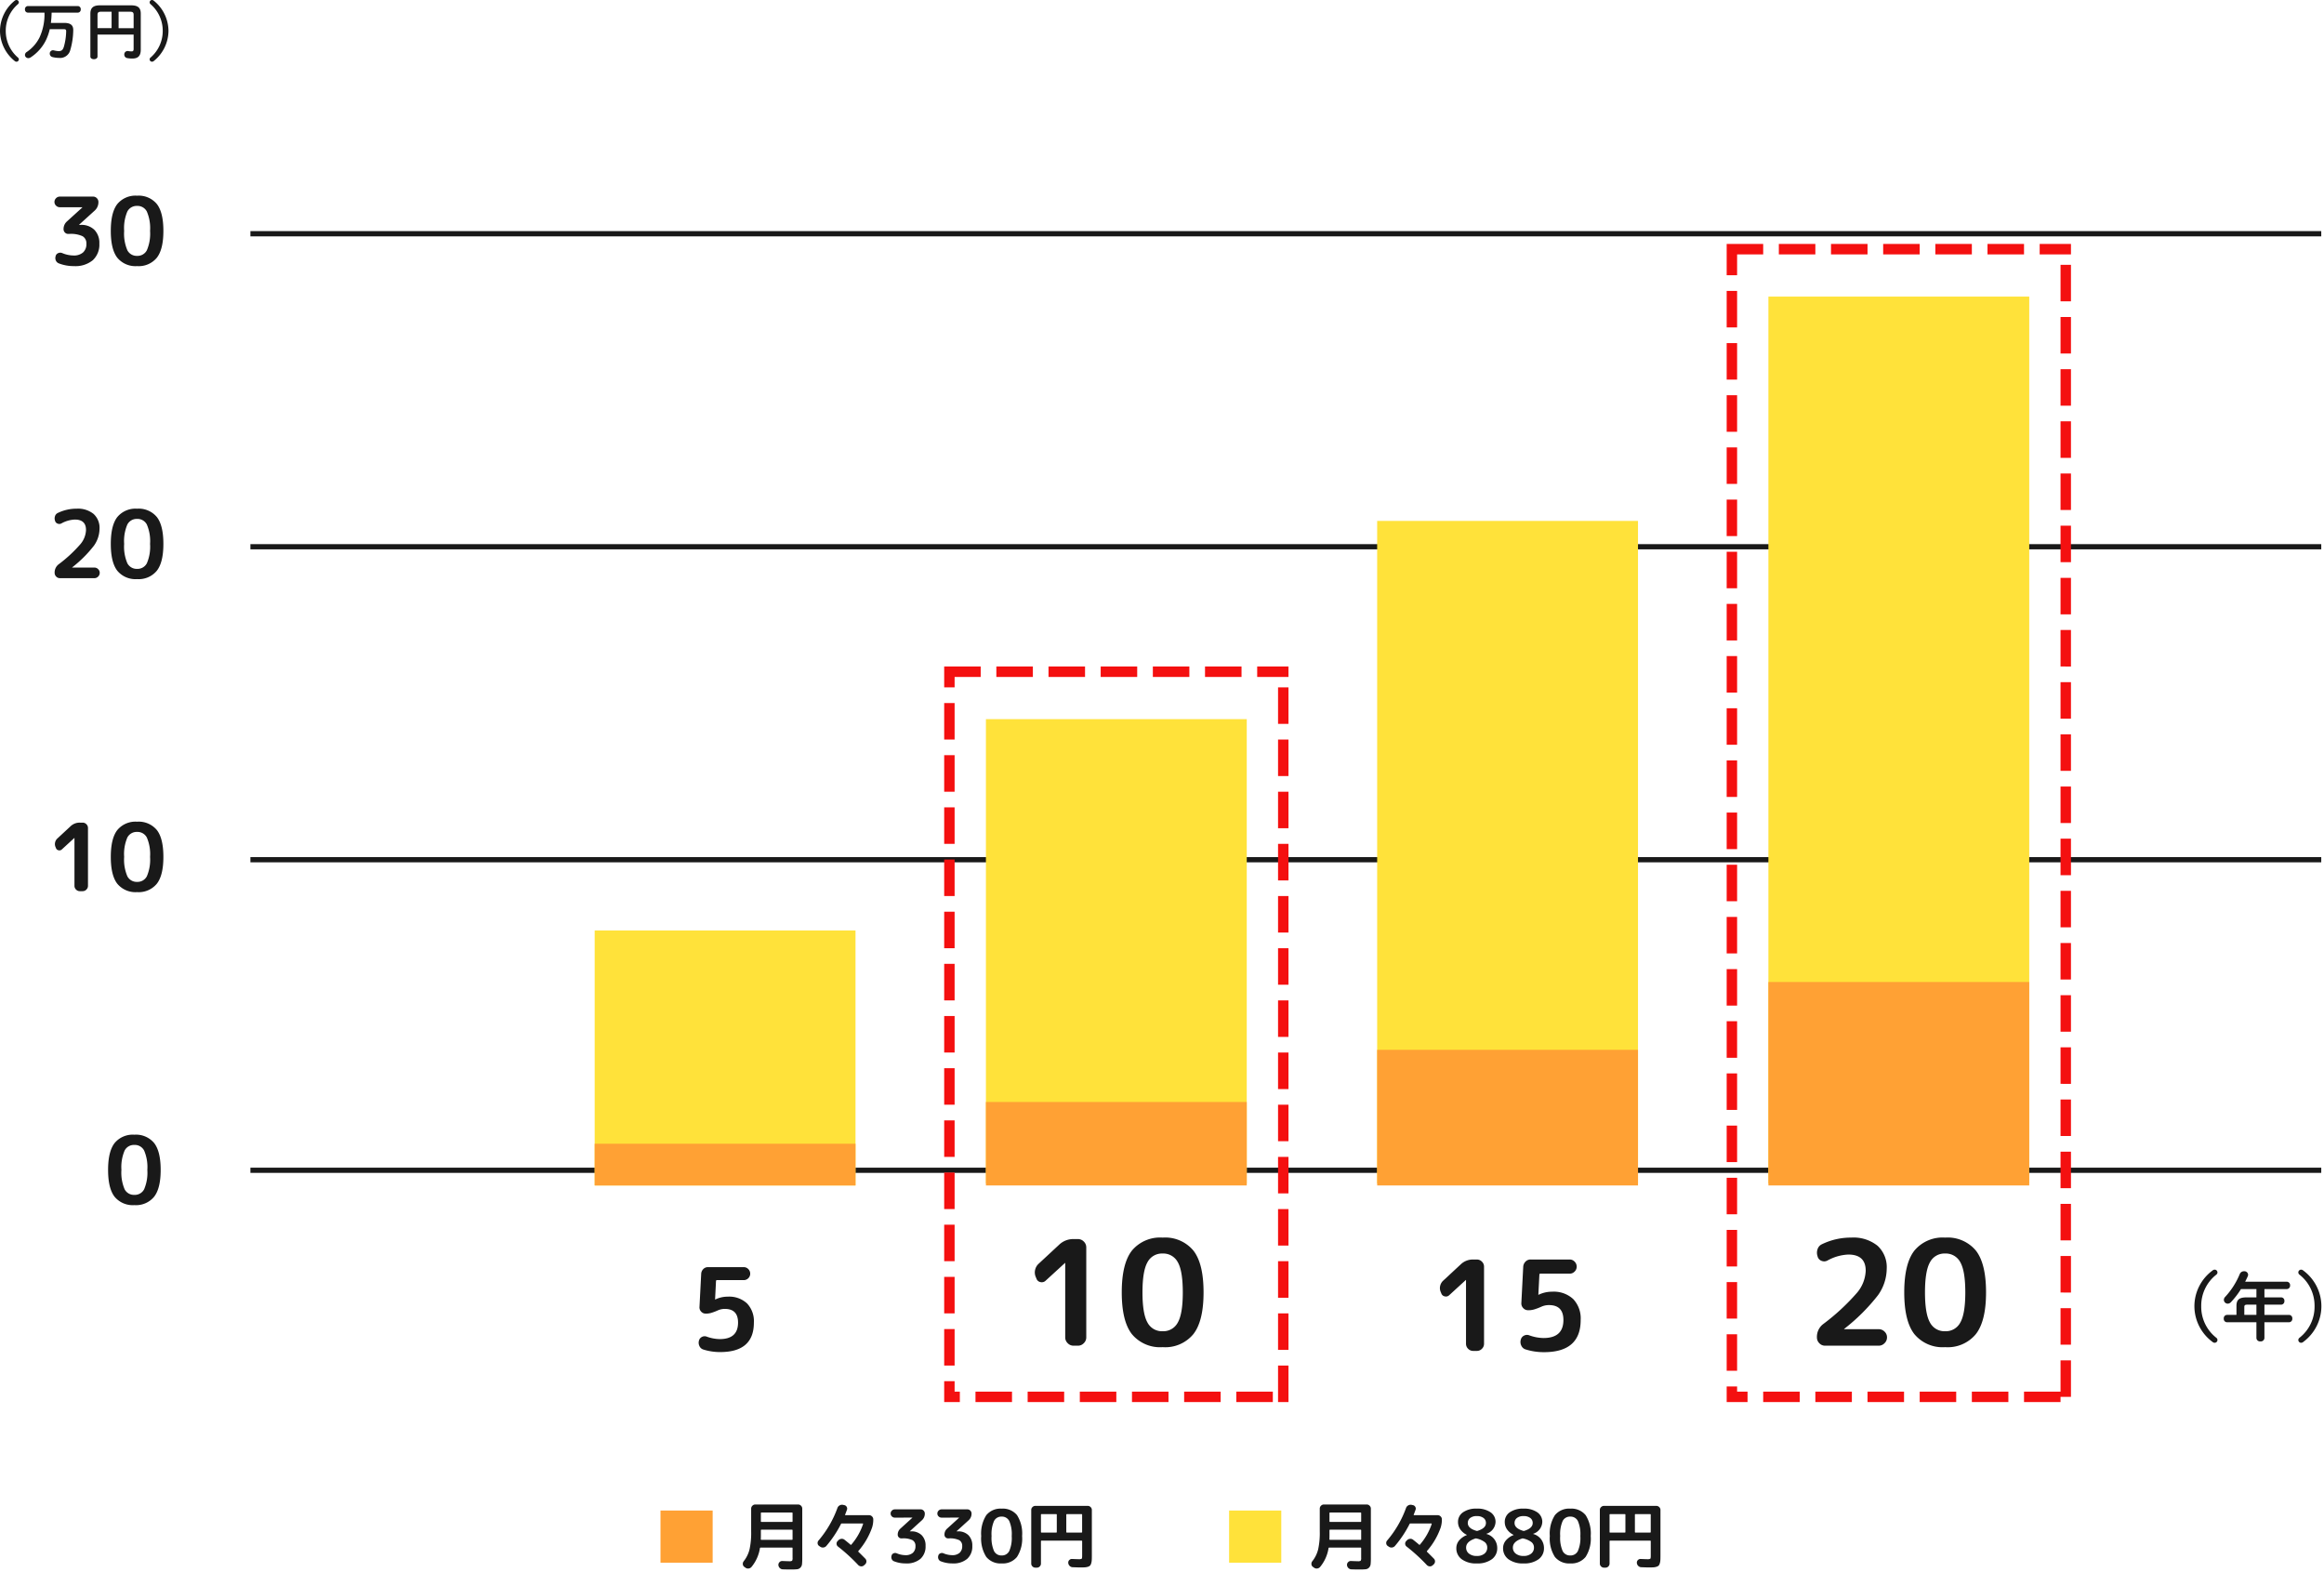 <svg xmlns="http://www.w3.org/2000/svg" width="445.502" height="301.354" viewBox="0 0 445.502 301.354">
  <g id="グループ_29539" data-name="グループ 29539" transform="translate(-5015 -6922.672)">
    <path id="パス_47172" data-name="パス 47172" d="M4563.839,8529.249H4166.865v-1h396.974Z" transform="translate(896.137 -1381.747)" fill="#191919"/>
    <path id="パス_49419" data-name="パス 49419" d="M7.632-10.278a2.012,2.012,0,0,0-1.872-1.08,2.012,2.012,0,0,0-1.872,1.08A8.068,8.068,0,0,0,3.276-6.57a8.068,8.068,0,0,0,.612,3.708A2.012,2.012,0,0,0,5.76-1.782a2.012,2.012,0,0,0,1.872-1.08A8.068,8.068,0,0,0,8.244-6.57,8.068,8.068,0,0,0,7.632-10.278ZM9.54-1.422A4.484,4.484,0,0,1,5.76.18a4.51,4.51,0,0,1-3.789-1.6Q.72-3.024.72-6.57t1.251-5.148a4.51,4.51,0,0,1,3.789-1.6,4.51,4.51,0,0,1,3.789,1.6Q10.8-10.116,10.8-6.57T9.54-1.422Z" transform="translate(5035 7153.502)" fill="#191919"/>
    <path id="パス_48208" data-name="パス 48208" d="M4563.839,8529.249H4166.865v-1h396.974Z" transform="translate(896.137 -1441.272)" fill="#191919"/>
    <path id="パス_49420" data-name="パス 49420" d="M1.728-8.262l-.09-.216a1.393,1.393,0,0,1-.072-.882,1.443,1.443,0,0,1,.45-.756l2.52-2.34A2.505,2.505,0,0,1,6.3-13.14h.54a.985.985,0,0,1,.72.306.985.985,0,0,1,.306.72V-1.026a.985.985,0,0,1-.306.72A.985.985,0,0,1,6.84,0H6.3a.985.985,0,0,1-.72-.306.985.985,0,0,1-.306-.72v-9.162l-.018-.018-.018.018L2.862-8.01a.673.673,0,0,1-.639.171A.639.639,0,0,1,1.728-8.262Zm17.424-2.016a2.012,2.012,0,0,0-1.872-1.08,2.012,2.012,0,0,0-1.872,1.08A8.068,8.068,0,0,0,14.8-6.57a8.068,8.068,0,0,0,.612,3.708,2.012,2.012,0,0,0,1.872,1.08,2.012,2.012,0,0,0,1.872-1.08,8.068,8.068,0,0,0,.612-3.708A8.068,8.068,0,0,0,19.152-10.278ZM21.06-1.422A4.484,4.484,0,0,1,17.28.18a4.51,4.51,0,0,1-3.789-1.6Q12.24-3.024,12.24-6.57t1.251-5.148a4.51,4.51,0,0,1,3.789-1.6,4.51,4.51,0,0,1,3.789,1.6q1.251,1.6,1.251,5.148T21.06-1.422Z" transform="translate(5024 7093.502)" fill="#191919"/>
    <path id="パス_48207" data-name="パス 48207" d="M4563.839,8529.249H4166.865v-1h396.974Z" transform="translate(896.137 -1501.272)" fill="#191919"/>
    <path id="パス_49421" data-name="パス 49421" d="M10.08-9.486A5.692,5.692,0,0,1,9.009-6.228,23.683,23.683,0,0,1,4.86-2.088l-.036.036a.016.016,0,0,0,.018.018H9.09a1,1,0,0,1,.72.3.956.956,0,0,1,.306.711.985.985,0,0,1-.306.72A.985.985,0,0,1,9.09,0H2.484a.956.956,0,0,1-.711-.306,1,1,0,0,1-.3-.72A1.981,1.981,0,0,1,2.25-2.664a26.5,26.5,0,0,0,4.176-3.87,4.47,4.47,0,0,0,1.062-2.7q0-2-2.142-2a5.765,5.765,0,0,0-2.574.738.842.842,0,0,1-.711.045.782.782,0,0,1-.5-.513l-.018-.072a1.319,1.319,0,0,1,.009-.873,1.011,1.011,0,0,1,.549-.6,8.157,8.157,0,0,1,3.6-.81,4.72,4.72,0,0,1,3.24,1.008A3.584,3.584,0,0,1,10.08-9.486Zm9.072-.792a2.012,2.012,0,0,0-1.872-1.08,2.012,2.012,0,0,0-1.872,1.08A8.068,8.068,0,0,0,14.8-6.57a8.068,8.068,0,0,0,.612,3.708,2.012,2.012,0,0,0,1.872,1.08,2.012,2.012,0,0,0,1.872-1.08,8.068,8.068,0,0,0,.612-3.708A8.068,8.068,0,0,0,19.152-10.278ZM21.06-1.422A4.484,4.484,0,0,1,17.28.18a4.51,4.51,0,0,1-3.789-1.6Q12.24-3.024,12.24-6.57t1.251-5.148a4.51,4.51,0,0,1,3.789-1.6,4.51,4.51,0,0,1,3.789,1.6q1.251,1.6,1.251,5.148T21.06-1.422Z" transform="translate(5024 7033.502)" fill="#191919"/>
    <path id="パス_48207-2" data-name="パス 48207" d="M4563.839,8529.249H4166.865v-1h396.974Z" transform="translate(896.137 -1561.272)" fill="#191919"/>
    <path id="パス_49422" data-name="パス 49422" d="M2.466-11.106a1,1,0,0,1-.72-.3.956.956,0,0,1-.306-.711.985.985,0,0,1,.306-.72.985.985,0,0,1,.72-.306h6.39a.956.956,0,0,1,.711.306,1,1,0,0,1,.3.72,2.156,2.156,0,0,1-.756,1.692L6.192-7.776a.052.052,0,0,0-.018.036.016.016,0,0,0,.018.018H6.48a3.546,3.546,0,0,1,2.61.945,3.545,3.545,0,0,1,.954,2.637A4.06,4.06,0,0,1,8.784-.945,5.229,5.229,0,0,1,5.184.18a7.784,7.784,0,0,1-2.9-.522A1.009,1.009,0,0,1,1.7-.909a1.15,1.15,0,0,1-.027-.837v-.036a.837.837,0,0,1,.495-.531.976.976,0,0,1,.747-.009,5.758,5.758,0,0,0,2.16.468A2.673,2.673,0,0,0,6.912-2.43,2.122,2.122,0,0,0,7.56-4.1a1.561,1.561,0,0,0-.729-1.449,5.32,5.32,0,0,0-2.565-.441h-.2a.834.834,0,0,1-.621-.27.878.878,0,0,1-.261-.63,1.941,1.941,0,0,1,.648-1.494l2.934-2.664a.052.052,0,0,0,.018-.036.016.016,0,0,0-.018-.018Zm16.686.828a2.012,2.012,0,0,0-1.872-1.08,2.012,2.012,0,0,0-1.872,1.08A8.068,8.068,0,0,0,14.8-6.57a8.068,8.068,0,0,0,.612,3.708,2.012,2.012,0,0,0,1.872,1.08,2.012,2.012,0,0,0,1.872-1.08,8.068,8.068,0,0,0,.612-3.708A8.068,8.068,0,0,0,19.152-10.278ZM21.06-1.422A4.484,4.484,0,0,1,17.28.18a4.51,4.51,0,0,1-3.789-1.6Q12.24-3.024,12.24-6.57t1.251-5.148a4.51,4.51,0,0,1,3.789-1.6,4.51,4.51,0,0,1,3.789,1.6q1.251,1.6,1.251,5.148T21.06-1.422Z" transform="translate(5024 6973.502)" fill="#191919"/>
    <path id="パス_49074" data-name="パス 49074" d="M3.12-20.275A7.492,7.492,0,0,0,5.928-14.5a.552.552,0,0,0,.36.144.457.457,0,0,0,.444-.432.466.466,0,0,0-.18-.372,6.7,6.7,0,0,1-2.328-5.111,6.7,6.7,0,0,1,2.328-5.111.466.466,0,0,0,.18-.372.457.457,0,0,0-.444-.432.552.552,0,0,0-.36.144A7.492,7.492,0,0,0,3.12-20.275Zm14.937-3.491a.566.566,0,0,0,.405-.2.566.566,0,0,0,.135-.429.566.566,0,0,0-.135-.429.566.566,0,0,0-.405-.2H8.447a.566.566,0,0,0-.405.2.566.566,0,0,0-.135.429.566.566,0,0,0,.135.429.566.566,0,0,0,.405.2h3.2a10.62,10.62,0,0,1-.96,4.787,7.338,7.338,0,0,1-2.424,2.748.7.7,0,0,0-.36.576.628.628,0,0,0,.636.612A.782.782,0,0,0,9-15.188a8.355,8.355,0,0,0,2.88-3.2,9.973,9.973,0,0,0,.78-2.208h2.664c.372,0,.492.1.48.42a11.548,11.548,0,0,1-.444,2.963c-.216.66-.468.828-1.032.828a5.048,5.048,0,0,1-.888-.144.926.926,0,0,0-.18-.024.62.62,0,0,0-.436.2.62.62,0,0,0-.164.45.675.675,0,0,0,.492.648,5.2,5.2,0,0,0,1.26.168,2.011,2.011,0,0,0,2.172-1.476,14.212,14.212,0,0,0,.576-3.815c.024-.936-.468-1.416-1.728-1.416H12.874a17.868,17.868,0,0,0,.144-1.968Zm4.235-1.4c-1.368,0-1.848.54-1.848,1.62v8.207c0,.336.348.5.684.5s.684-.168.684-.5v-4.223h6.923v2.748c0,.372-.12.48-.384.48a3.369,3.369,0,0,1-.636-.06.639.639,0,0,0-.551.145.639.639,0,0,0-.217.527.663.663,0,0,0,.564.672,5.121,5.121,0,0,0,.972.084c1.056,0,1.62-.456,1.62-1.7v-6.887c0-1.08-.468-1.608-1.836-1.608Zm3.563,1.224h2.136c.588,0,.744.144.744.624v2.532h-2.88Zm-4.043,3.155v-2.52c0-.48.156-.636.744-.636h1.956v3.155Zm13.606.516a7.492,7.492,0,0,0-2.808-5.771.552.552,0,0,0-.36-.144.457.457,0,0,0-.444.432.466.466,0,0,0,.18.372,6.7,6.7,0,0,1,2.328,5.111,6.7,6.7,0,0,1-2.328,5.111.466.466,0,0,0-.18.372.457.457,0,0,0,.444.432.552.552,0,0,0,.36-.144,7.492,7.492,0,0,0,2.809-5.775Z" transform="translate(5011.88 6948.858)" fill="#191919"/>
    <path id="パス_47180" data-name="パス 47180" d="M-65.968-17.434A8.522,8.522,0,0,0-62.5-10.595a.654.654,0,0,0,.427.171.542.542,0,0,0,.526-.512.552.552,0,0,0-.213-.441,7.548,7.548,0,0,1-2.9-6.057,7.548,7.548,0,0,1,2.9-6.057.552.552,0,0,0,.213-.441.542.542,0,0,0-.526-.512.654.654,0,0,0-.427.171A8.522,8.522,0,0,0-65.968-17.434Zm11.887-1.692h-1.905c-1.45,0-1.92.5-1.92,1.635v1.721h-1.82a.636.636,0,0,0-.611.7.64.64,0,0,0,.611.711h5.645v3.014a.69.69,0,0,0,.768.654.69.69,0,0,0,.768-.654v-3.014h4.721a.651.651,0,0,0,.626-.711.647.647,0,0,0-.626-.7h-4.721v-1.962h3.228a.648.648,0,0,0,.6-.711.621.621,0,0,0-.6-.683h-3.228v-1.593h4.294a.651.651,0,0,0,.626-.711.647.647,0,0,0-.626-.7h-7.991c.185-.355.355-.7.5-1.038a.9.9,0,0,0,.071-.313.713.713,0,0,0-.782-.654.855.855,0,0,0-.81.512,14.7,14.7,0,0,1-2.773,4.365.867.867,0,0,0-.284.611.75.75,0,0,0,.739.725.867.867,0,0,0,.611-.284,15.785,15.785,0,0,0,1.934-2.517h2.958Zm0,1.393v1.962H-56.4v-1.493c0-.355.114-.469.6-.469Zm12.456.3a8.522,8.522,0,0,0-3.469-6.839.654.654,0,0,0-.427-.171.542.542,0,0,0-.526.512.552.552,0,0,0,.213.441,7.548,7.548,0,0,1,2.9,6.057,7.548,7.548,0,0,1-2.9,6.057.552.552,0,0,0-.213.441.542.542,0,0,0,.526.512.654.654,0,0,0,.427-.171A8.522,8.522,0,0,0-41.625-17.434Z" transform="translate(5501.627 7190.495)" fill="#191919"/>
    <path id="パス_47180_-_アウトライン" data-name="パス 47180 - アウトライン" d="M-62.072-24.944a1.046,1.046,0,0,1,1.026,1.012,1.049,1.049,0,0,1-.379.812l-.01.009a7.052,7.052,0,0,0-2.725,5.677,7.052,7.052,0,0,0,2.725,5.677l.01.009a1.049,1.049,0,0,1,.379.812,1.046,1.046,0,0,1-1.026,1.012,1.144,1.144,0,0,1-.749-.288,9,9,0,0,1-3.647-7.222,9,9,0,0,1,3.647-7.222A1.144,1.144,0,0,1-62.072-24.944Zm.026,1.024a.076.076,0,0,0-.03-.024.168.168,0,0,0-.091.044l-.018.016a8.048,8.048,0,0,0-3.283,6.45,8.048,8.048,0,0,0,3.283,6.45l.018.016a.168.168,0,0,0,.091.044.076.076,0,0,0,.03-.024.061.061,0,0,0,0-.008A.27.27,0,0,0-62.09-11a8.086,8.086,0,0,1-3.07-6.433,8.085,8.085,0,0,1,3.07-6.433.238.238,0,0,0,.043-.047S-62.047-23.916-62.046-23.92Zm16.525-1.024a1.144,1.144,0,0,1,.749.288,9,9,0,0,1,3.647,7.222,9,9,0,0,1-3.647,7.222,1.144,1.144,0,0,1-.749.288,1.046,1.046,0,0,1-1.026-1.012,1.049,1.049,0,0,1,.379-.812l.01-.009a7.052,7.052,0,0,0,2.725-5.677,7.052,7.052,0,0,0-2.725-5.677l-.01-.009a1.049,1.049,0,0,1-.379-.812A1.046,1.046,0,0,1-45.521-24.944Zm0,14.02a.168.168,0,0,0,.091-.044l.018-.016a8.048,8.048,0,0,0,3.283-6.45,8.048,8.048,0,0,0-3.283-6.45l-.018-.016a.168.168,0,0,0-.091-.044.076.076,0,0,0-.03.024.062.062,0,0,0,0,.008h0a.291.291,0,0,0,.042.045,8.085,8.085,0,0,1,3.07,6.433A8.086,8.086,0,0,1-45.5-11a.237.237,0,0,0-.043.047s0,0,0,.006A.076.076,0,0,0-45.517-10.924ZM-56.455-24.631a1.2,1.2,0,0,1,1.282,1.154,1.374,1.374,0,0,1-.1.488l-.007.017c-.049.116-.1.232-.152.346h7.184a1.137,1.137,0,0,1,1.126,1.2,1.145,1.145,0,0,1-1.126,1.211h-3.794v.593h2.728a1.117,1.117,0,0,1,1.1,1.183,1.133,1.133,0,0,1-1.1,1.211h-2.728v.962h4.221a1.137,1.137,0,0,1,1.126,1.2,1.145,1.145,0,0,1-1.126,1.211h-4.221v2.514a1.175,1.175,0,0,1-1.268,1.154,1.175,1.175,0,0,1-1.268-1.154v-2.514h-5.145a1.126,1.126,0,0,1-1.111-1.211,1.131,1.131,0,0,1,1.111-1.2h1.32v-1.221a3.307,3.307,0,0,1,.058-.647q-.131.145-.264.283l-.007.007a1.347,1.347,0,0,1-.965.431,1.249,1.249,0,0,1-1.239-1.225,1.347,1.347,0,0,1,.431-.965,14.164,14.164,0,0,0,2.667-4.209A1.362,1.362,0,0,1-56.455-24.631Zm.246,1.283a.462.462,0,0,0,.036-.129c0-.1-.164-.154-.282-.154a.359.359,0,0,0-.353.213A14.965,14.965,0,0,1-59.685-18.9a.406.406,0,0,0-.138.258.252.252,0,0,0,.239.225.4.4,0,0,0,.255-.135,15.3,15.3,0,0,0,1.868-2.434l.147-.232h3.732v2.593h-2.405c-1.222,0-1.42.335-1.42,1.135v2.221h-2.32c-.106,0-.111.164-.111.2s.005.211.111.211h6.145v3.514c0,.147.223.154.268.154s.268-.007.268-.154v-3.514h5.221c.122,0,.126-.189.126-.211s0-.2-.126-.2h-5.221v-2.962h3.728c.06,0,.1-.123.1-.211,0-.019,0-.183-.1-.183h-3.728v-2.593h4.794c.122,0,.126-.189.126-.211s0-.2-.126-.2h-8.815l.38-.731C-56.522-22.672-56.351-23.01-56.21-23.348Zm1.629,3.129h-2.185q-.274.421-.55.8a3.608,3.608,0,0,1,1.329-.208h1.405Zm-1.22,1.986h2.22v2.962H-56.9v-1.993A.933.933,0,0,1-55.8-18.233Zm1.22,1H-55.8l-.1,0v.96h1.318Z" transform="translate(5501.627 7190.495)" fill="rgba(0,0,0,0)"/>
    <path id="パス_49423" data-name="パス 49423" d="M0,0H10V10H0Z" transform="translate(5141.614 7212.225)" fill="#ffa134"/>
    <path id="パス_49424" data-name="パス 49424" d="M1.064.8a.663.663,0,0,1-.28-.5A.792.792,0,0,1,.952-.28,5.935,5.935,0,0,0,2.065-2.534,14.723,14.723,0,0,0,2.38-5.978V-10.36a.766.766,0,0,1,.238-.56.766.766,0,0,1,.56-.238h8.2a.766.766,0,0,1,.56.238.766.766,0,0,1,.238.56V-.98A11.4,11.4,0,0,1,12.131.273a1.14,1.14,0,0,1-.3.665,1.016,1.016,0,0,1-.623.315,9.912,9.912,0,0,1-1.169.049q-.882,0-1.6-.028a.834.834,0,0,1-.574-.252A.893.893,0,0,1,7.6.448.723.723,0,0,1,7.812-.1a.678.678,0,0,1,.546-.224q.994.042,1.3.042a1,1,0,0,0,.567-.091,1,1,0,0,0,.091-.567V-2.772a.111.111,0,0,0-.126-.126H4.2a.137.137,0,0,0-.14.126A7.435,7.435,0,0,1,2.436.826a.847.847,0,0,1-.567.287A.814.814,0,0,1,1.26.938ZM4.242-9.492v1.554a.111.111,0,0,0,.126.126h5.824a.111.111,0,0,0,.126-.126V-9.492a.111.111,0,0,0-.126-.126H4.368A.111.111,0,0,0,4.242-9.492Zm0,4.312q0,.448-.014.672,0,.126.112.126h5.852a.111.111,0,0,0,.126-.126V-6.2a.111.111,0,0,0-.126-.126H4.368a.111.111,0,0,0-.126.126ZM15.414-3.206a.646.646,0,0,1-.294-.5.709.709,0,0,1,.182-.553,20.135,20.135,0,0,0,3.612-6.216.9.9,0,0,1,.413-.5.928.928,0,0,1,.637-.119l.252.056a.663.663,0,0,1,.469.322.642.642,0,0,1,.063.56q-.2.546-.35.938-.056.112.07.112H24.99a.766.766,0,0,1,.56.238.766.766,0,0,1,.238.56,4.914,4.914,0,0,1-.224,1.554A13.638,13.638,0,0,1,22.932-2.24a.122.122,0,0,0,.028.168q.658.644,1.288,1.288a.727.727,0,0,1,.224.567.757.757,0,0,1-.266.553L24.024.5a.747.747,0,0,1-.581.2A.831.831,0,0,1,22.89.434a33.938,33.938,0,0,0-3.864-3.528.678.678,0,0,1-.273-.511.667.667,0,0,1,.2-.539L19.1-4.3a.924.924,0,0,1,.574-.273.8.8,0,0,1,.6.175q.574.448,1.162.952.084.07.154-.028a11.614,11.614,0,0,0,2.24-3.92q.028-.126-.07-.126h-4a.163.163,0,0,0-.168.112,21.108,21.108,0,0,1-2.8,4.2.87.87,0,0,1-.56.294.855.855,0,0,1-.616-.154Zm14.5-5.432a.778.778,0,0,1-.56-.231.744.744,0,0,1-.238-.553.766.766,0,0,1,.238-.56.766.766,0,0,1,.56-.238h4.97a.744.744,0,0,1,.553.238.778.778,0,0,1,.231.56,1.677,1.677,0,0,1-.588,1.316L32.816-6.048a.04.04,0,0,0-.014.028.012.012,0,0,0,.014.014h.224a2.758,2.758,0,0,1,2.03.735,2.757,2.757,0,0,1,.742,2.051,3.158,3.158,0,0,1-.98,2.485,4.067,4.067,0,0,1-2.8.875,6.054,6.054,0,0,1-2.254-.406.785.785,0,0,1-.455-.441.894.894,0,0,1-.021-.651v-.028a.651.651,0,0,1,.385-.413.759.759,0,0,1,.581-.007,4.478,4.478,0,0,0,1.68.364,2.079,2.079,0,0,0,1.428-.448,1.651,1.651,0,0,0,.5-1.3,1.214,1.214,0,0,0-.567-1.127,4.138,4.138,0,0,0-1.995-.343h-.154a.649.649,0,0,1-.483-.21.683.683,0,0,1-.2-.49,1.509,1.509,0,0,1,.5-1.162L33.264-8.6a.04.04,0,0,0,.014-.028.012.012,0,0,0-.014-.014Zm8.96,0a.778.778,0,0,1-.56-.231.744.744,0,0,1-.238-.553.766.766,0,0,1,.238-.56.766.766,0,0,1,.56-.238h4.97a.744.744,0,0,1,.553.238.778.778,0,0,1,.231.56,1.677,1.677,0,0,1-.588,1.316L41.776-6.048a.04.04,0,0,0-.014.028.012.012,0,0,0,.014.014H42a2.758,2.758,0,0,1,2.03.735,2.757,2.757,0,0,1,.742,2.051,3.158,3.158,0,0,1-.98,2.485,4.067,4.067,0,0,1-2.8.875,6.054,6.054,0,0,1-2.254-.406.785.785,0,0,1-.455-.441.894.894,0,0,1-.021-.651v-.028a.651.651,0,0,1,.385-.413.759.759,0,0,1,.581-.007,4.478,4.478,0,0,0,1.68.364,2.079,2.079,0,0,0,1.428-.448,1.651,1.651,0,0,0,.5-1.3,1.214,1.214,0,0,0-.567-1.127,4.138,4.138,0,0,0-1.995-.343h-.154a.649.649,0,0,1-.483-.21.683.683,0,0,1-.2-.49,1.509,1.509,0,0,1,.5-1.162L42.224-8.6a.04.04,0,0,0,.014-.028.012.012,0,0,0-.014-.014Zm12.978.644a1.565,1.565,0,0,0-1.456-.84,1.565,1.565,0,0,0-1.456.84,6.275,6.275,0,0,0-.476,2.884,6.275,6.275,0,0,0,.476,2.884,1.565,1.565,0,0,0,1.456.84,1.565,1.565,0,0,0,1.456-.84,6.275,6.275,0,0,0,.476-2.884A6.275,6.275,0,0,0,51.856-7.994ZM53.34-1.106A3.488,3.488,0,0,1,50.4.14a3.508,3.508,0,0,1-2.947-1.246,6.54,6.54,0,0,1-.973-4,6.54,6.54,0,0,1,.973-4A3.508,3.508,0,0,1,50.4-10.36a3.508,3.508,0,0,1,2.947,1.246,6.54,6.54,0,0,1,.973,4A6.5,6.5,0,0,1,53.34-1.106ZM56.868.952a.778.778,0,0,1-.56-.231A.744.744,0,0,1,56.07.168V-10.108a.744.744,0,0,1,.238-.553.778.778,0,0,1,.56-.231H66.892a.778.778,0,0,1,.56.231.744.744,0,0,1,.238.553v8.736q0,.574-.021.9a2.574,2.574,0,0,1-.112.616A1.023,1.023,0,0,1,67.34.56a1.019,1.019,0,0,1-.4.217,2.346,2.346,0,0,1-.588.112q-.315.021-.861.021-.364,0-1.484-.042a.834.834,0,0,1-.574-.252.892.892,0,0,1-.266-.574.656.656,0,0,1,.2-.546.68.68,0,0,1,.532-.21q.952.042,1.232.042a1.207,1.207,0,0,0,.609-.084q.091-.084.091-.574V-4.1a.111.111,0,0,0-.126-.126H58.058a.111.111,0,0,0-.126.126V.168A.754.754,0,0,1,57.7.721a.754.754,0,0,1-.553.231ZM62.79-9.184v3.3q0,.112.126.112H65.7q.126,0,.126-.112v-3.3A.111.111,0,0,0,65.7-9.31H62.916A.111.111,0,0,0,62.79-9.184Zm-4.858,0v3.3q0,.112.126.112h2.786q.126,0,.126-.112v-3.3a.111.111,0,0,0-.126-.126H58.058A.111.111,0,0,0,57.932-9.184Z" transform="translate(5156.614 7222.225)" fill="#191919"/>
    <path id="パス_49424_-_アウトライン" data-name="パス 49424 - アウトライン" d="M10.038,1.8c-.592,0-1.135-.01-1.616-.028a1.342,1.342,0,0,1-.908-.4A1.384,1.384,0,0,1,7.1.49V.471a1.225,1.225,0,0,1,.345-.911A1.176,1.176,0,0,1,8.38-.822c.652.028,1.083.042,1.28.042.062,0,.113,0,.155,0,0-.042,0-.093,0-.155V-2.4H4.5A7.909,7.909,0,0,1,2.82,1.146l-.01.012a1.354,1.354,0,0,1-.89.452,1.309,1.309,0,0,1-.959-.272L.773,1.2A1.162,1.162,0,0,1,.286.337,1.3,1.3,0,0,1,.557-.587,5.471,5.471,0,0,0,1.58-2.657a14.328,14.328,0,0,0,.3-3.321V-10.36a1.27,1.27,0,0,1,.384-.914,1.27,1.27,0,0,1,.914-.384h8.2a1.27,1.27,0,0,1,.914.384,1.27,1.27,0,0,1,.384.914V-.98A11.72,11.72,0,0,1,12.627.334a1.635,1.635,0,0,1-.434.948,1.509,1.509,0,0,1-.92.467A10.241,10.241,0,0,1,10.038,1.8ZM8.1.416a.392.392,0,0,0,.12.252.335.335,0,0,0,.241.106c.466.018,1,.028,1.575.028a9.542,9.542,0,0,0,1.1-.045.519.519,0,0,0,.326-.163.648.648,0,0,0,.168-.382A11.038,11.038,0,0,0,11.68-.98v-9.38a.269.269,0,0,0-.092-.206.269.269,0,0,0-.206-.092h-8.2a.269.269,0,0,0-.206.092.269.269,0,0,0-.092.206v4.382a15.264,15.264,0,0,1-.33,3.567A6.459,6.459,0,0,1,1.344.03a.292.292,0,0,0-.062.22.166.166,0,0,0,.075.142L1.57.546a.317.317,0,0,0,.248.07A.347.347,0,0,0,2.058.5,6.977,6.977,0,0,0,3.567-2.855l0-.025A.631.631,0,0,1,4.2-3.4h5.992a.605.605,0,0,1,.626.626V-.938a1.263,1.263,0,0,1-.237.921A1.263,1.263,0,0,1,9.66.22C9.446.22,9.013.206,8.337.178H8.323a.178.178,0,0,0-.146.067A.225.225,0,0,0,8.1.416ZM57.148,1.452h-.28a1.282,1.282,0,0,1-.908-.372,1.246,1.246,0,0,1-.39-.912V-10.108a1.246,1.246,0,0,1,.39-.912,1.282,1.282,0,0,1,.908-.372H66.892a1.282,1.282,0,0,1,.908.372,1.246,1.246,0,0,1,.39.912v8.736c0,.4-.007.7-.022.935A3.085,3.085,0,0,1,68.034.3a1.482,1.482,0,0,1-.34.615,1.483,1.483,0,0,1-.594.338,2.856,2.856,0,0,1-.713.137c-.223.015-.516.022-.894.022-.251,0-.743-.014-1.5-.042a1.342,1.342,0,0,1-.909-.4A1.384,1.384,0,0,1,62.67.084a1.152,1.152,0,0,1,.341-.941,1.179,1.179,0,0,1,.908-.356c.624.028,1.031.041,1.209.041.08,0,.145,0,.2,0,0-.042,0-.093,0-.154v-2.4h-6.9v3.9a1.258,1.258,0,0,1-.377.907A1.258,1.258,0,0,1,57.148,1.452Zm-.28-11.844a.279.279,0,0,0-.212.09.245.245,0,0,0-.086.194V.168a.245.245,0,0,0,.086.194.279.279,0,0,0,.212.09h.28a.257.257,0,0,0,.2-.085.257.257,0,0,0,.085-.2V-4.1a.605.605,0,0,1,.626-.626H65.7a.605.605,0,0,1,.626.626V-1.33a1.22,1.22,0,0,1-.252.941c-.173.16-.421.217-.948.217-.2,0-.606-.014-1.254-.042H63.86a.181.181,0,0,0-.143.064A.159.159,0,0,0,63.666,0a.4.4,0,0,0,.121.264.335.335,0,0,0,.241.106C64.764.4,65.257.41,65.492.41c.351,0,.63-.007.828-.02A1.858,1.858,0,0,0,66.783.3a.592.592,0,0,0,.2-.1h0A.649.649,0,0,0,67.08,0a2.087,2.087,0,0,0,.09-.5c.013-.208.02-.5.02-.871v-8.736A.245.245,0,0,0,67.1-10.3a.279.279,0,0,0-.212-.09ZM23.515,1.2c-.038,0-.076,0-.115,0a1.339,1.339,0,0,1-.875-.422A33.6,33.6,0,0,0,18.717-2.7a1.176,1.176,0,0,1-.463-.871,1.165,1.165,0,0,1,.339-.916l.149-.164a1.417,1.417,0,0,1,.876-.417,1.3,1.3,0,0,1,.964.28c.283.221.572.455.862.7A11.475,11.475,0,0,0,23.17-7.018H19.949a21.708,21.708,0,0,1-2.783,4.137l-.006.007a1.379,1.379,0,0,1-.872.458,1.354,1.354,0,0,1-.965-.241l-.2-.14a1.142,1.142,0,0,1-.5-.862,1.21,1.21,0,0,1,.3-.925,19.729,19.729,0,0,0,3.519-6.057,1.393,1.393,0,0,1,.632-.76,1.43,1.43,0,0,1,.971-.18l.026.005.243.054a1.161,1.161,0,0,1,.8.553,1.139,1.139,0,0,1,.11.977l0,.011q-.072.2-.139.381h3.91a1.27,1.27,0,0,1,.914.384,1.27,1.27,0,0,1,.384.914,5.432,5.432,0,0,1-.25,1.712A13.932,13.932,0,0,1,23.546-2.2c.359.354.714.71,1.059,1.063a1.228,1.228,0,0,1,.367.939,1.259,1.259,0,0,1-.43.9l-.186.171A1.251,1.251,0,0,1,23.515,1.2ZM19.457-3.952l-.147.161a.17.17,0,0,0-.058.152.182.182,0,0,0,.081.15A34.607,34.607,0,0,1,23.256.093.33.33,0,0,0,23.485.2a.25.25,0,0,0,.2-.069l.185-.17a.26.26,0,0,0,.1-.2.231.231,0,0,0-.078-.192l0,0c-.416-.425-.847-.856-1.28-1.28l0,0a.621.621,0,0,1-.09-.8l.016-.024.018-.022A13.208,13.208,0,0,0,25.089-6.9a4.445,4.445,0,0,0,.2-1.4.269.269,0,0,0-.092-.206A.269.269,0,0,0,24.99-8.6H20.468a.573.573,0,0,1-.506-.265.569.569,0,0,1-.023-.545c.1-.251.212-.554.336-.9a.145.145,0,0,0-.018-.139.166.166,0,0,0-.131-.089l-.019,0-.237-.053a.425.425,0,0,0-.292.06.4.4,0,0,0-.192.229l0,.009a20.726,20.726,0,0,1-3.7,6.369l0,0a.21.21,0,0,0-.059.178.15.15,0,0,0,.078.129l.008.006.2.14a.356.356,0,0,0,.263.065.372.372,0,0,0,.246-.127,20.708,20.708,0,0,0,2.721-4.079.663.663,0,0,1,.623-.4h4a.573.573,0,0,1,.451.211.6.6,0,0,1,.107.524l-.01.038a12.148,12.148,0,0,1-2.324,4.082.6.6,0,0,1-.48.249.6.6,0,0,1-.388-.145l-.005,0c-.384-.329-.769-.645-1.144-.937a.307.307,0,0,0-.243-.072A.422.422,0,0,0,19.457-3.952ZM50.4.64A4,4,0,0,1,47.059-.8,6.93,6.93,0,0,1,45.98-5.11a6.93,6.93,0,0,1,1.079-4.312A4,4,0,0,1,50.4-10.86a4,4,0,0,1,3.341,1.438A6.93,6.93,0,0,1,54.82-5.11,6.894,6.894,0,0,1,53.733-.8,3.974,3.974,0,0,1,50.4.64Zm0-10.5a3.013,3.013,0,0,0-2.553,1.054,6.124,6.124,0,0,0-.867,3.7,6.124,6.124,0,0,0,.867,3.7A3.013,3.013,0,0,0,50.4-.36a2.993,2.993,0,0,0,2.545-1.052,6.086,6.086,0,0,0,.875-3.7,6.124,6.124,0,0,0-.867-3.7A3.013,3.013,0,0,0,50.4-9.86ZM40.992.64A6.578,6.578,0,0,1,38.553.2a1.286,1.286,0,0,1-.731-.711,1.376,1.376,0,0,1-.06-.919v-.036l.026-.077a1.149,1.149,0,0,1,.668-.717,1.264,1.264,0,0,1,.951-.012l.01,0a4.006,4.006,0,0,0,1.492.327A1.616,1.616,0,0,0,42-2.264a1.17,1.17,0,0,0,.336-.928.709.709,0,0,0-.326-.7,3.579,3.579,0,0,0-1.736-.271h-.154a1.15,1.15,0,0,1-.843-.362,1.186,1.186,0,0,1-.343-.838A2,2,0,0,1,39.6-6.893l1.372-1.245h-2.1a1.282,1.282,0,0,1-.908-.372,1.246,1.246,0,0,1-.39-.912,1.27,1.27,0,0,1,.384-.914,1.27,1.27,0,0,1,.914-.384h4.97a1.246,1.246,0,0,1,.912.39,1.282,1.282,0,0,1,.372.908,2.165,2.165,0,0,1-.755,1.689L42.919-6.41a2.959,2.959,0,0,1,1.463.783,3.248,3.248,0,0,1,.89,2.406A3.649,3.649,0,0,1,44.125-.362,4.561,4.561,0,0,1,40.992.64Zm-2.23-1.922v.005l-.026.077a.4.4,0,0,0,.007.3.286.286,0,0,0,.177.17,5.588,5.588,0,0,0,2.072.372,3.613,3.613,0,0,0,2.467-.748,2.661,2.661,0,0,0,.813-2.112,2.263,2.263,0,0,0-.594-1.7A2.262,2.262,0,0,0,42-5.506h-.224a.515.515,0,0,1-.514-.514.537.537,0,0,1,.16-.382l.018-.017,2.273-2.063a1.173,1.173,0,0,0,.419-.941.279.279,0,0,0-.09-.212.245.245,0,0,0-.194-.086h-4.97a.269.269,0,0,0-.206.092.269.269,0,0,0-.092.206.245.245,0,0,0,.086.194.279.279,0,0,0,.212.09h3.346a.515.515,0,0,1,.514.514.537.537,0,0,1-.161.382l-.017.016L40.278-6.154a1.007,1.007,0,0,0-.34.792A.184.184,0,0,0,40-5.22a.153.153,0,0,0,.124.058h.154a4.518,4.518,0,0,1,2.254.415,1.7,1.7,0,0,1,.808,1.555,2.134,2.134,0,0,1-.672,1.676,2.566,2.566,0,0,1-1.76.574,4.988,4.988,0,0,1-1.862-.4.258.258,0,0,0-.207,0A.162.162,0,0,0,38.762-1.282ZM32.032.64A6.578,6.578,0,0,1,29.593.2a1.286,1.286,0,0,1-.731-.711,1.376,1.376,0,0,1-.06-.919v-.036l.026-.077a1.149,1.149,0,0,1,.668-.717,1.264,1.264,0,0,1,.951-.012l.01,0a4.006,4.006,0,0,0,1.492.327,1.616,1.616,0,0,0,1.1-.322,1.17,1.17,0,0,0,.336-.928.709.709,0,0,0-.326-.7,3.579,3.579,0,0,0-1.736-.271h-.154a1.15,1.15,0,0,1-.842-.362,1.186,1.186,0,0,1-.344-.838,2,2,0,0,1,.666-1.531l1.372-1.245h-2.1a1.282,1.282,0,0,1-.908-.372,1.246,1.246,0,0,1-.39-.912A1.27,1.27,0,0,1,29-10.336a1.27,1.27,0,0,1,.914-.384h4.97a1.246,1.246,0,0,1,.912.39,1.282,1.282,0,0,1,.372.908,2.165,2.165,0,0,1-.755,1.689L33.959-6.41a2.959,2.959,0,0,1,1.463.783,3.248,3.248,0,0,1,.89,2.406A3.649,3.649,0,0,1,35.165-.362,4.561,4.561,0,0,1,32.032.64ZM29.8-1.282v.005l-.026.077a.4.4,0,0,0,.007.3.286.286,0,0,0,.177.17,5.588,5.588,0,0,0,2.072.372A3.613,3.613,0,0,0,34.5-1.108a2.661,2.661,0,0,0,.813-2.112,2.263,2.263,0,0,0-.594-1.7,2.262,2.262,0,0,0-1.678-.59h-.224A.515.515,0,0,1,32.3-6.02a.537.537,0,0,1,.16-.382l.018-.017,2.273-2.063a1.173,1.173,0,0,0,.419-.941.279.279,0,0,0-.09-.212.245.245,0,0,0-.194-.086h-4.97a.269.269,0,0,0-.206.092.269.269,0,0,0-.092.206.245.245,0,0,0,.086.194.279.279,0,0,0,.212.09h3.346a.515.515,0,0,1,.514.514.537.537,0,0,1-.161.382l-.017.016L31.318-6.154a1.007,1.007,0,0,0-.34.792.184.184,0,0,0,.063.142.153.153,0,0,0,.124.058h.154a4.518,4.518,0,0,1,2.254.415,1.7,1.7,0,0,1,.808,1.555,2.134,2.134,0,0,1-.672,1.676,2.566,2.566,0,0,1-1.76.574,4.988,4.988,0,0,1-1.862-.4.258.258,0,0,0-.207,0A.162.162,0,0,0,29.8-1.282Zm20.6.4a2.066,2.066,0,0,1-1.891-1.093,6.636,6.636,0,0,1-.541-3.131,6.636,6.636,0,0,1,.541-3.13A2.066,2.066,0,0,1,50.4-9.334,2.066,2.066,0,0,1,52.291-8.24a6.636,6.636,0,0,1,.541,3.13,6.636,6.636,0,0,1-.541,3.131A2.066,2.066,0,0,1,50.4-.886Zm0-7.448a1.063,1.063,0,0,0-1.021.587,5.656,5.656,0,0,0-.411,2.637,5.656,5.656,0,0,0,.411,2.638,1.063,1.063,0,0,0,1.021.587,1.063,1.063,0,0,0,1.021-.587,5.656,5.656,0,0,0,.411-2.638,5.656,5.656,0,0,0-.411-2.637A1.063,1.063,0,0,0,50.4-8.334ZM10.192-3.882H4.34a.606.606,0,0,1-.612-.626v-.031c.009-.138.013-.354.013-.641V-6.2a.605.605,0,0,1,.626-.626h5.824a.605.605,0,0,1,.626.626v1.694A.605.605,0,0,1,10.192-3.882Zm-5.452-1H9.818v-.946H4.742v.648C4.742-5.071,4.741-4.972,4.74-4.882ZM65.7-5.268H62.916a.606.606,0,0,1-.626-.612v-3.3a.605.605,0,0,1,.626-.626H65.7a.605.605,0,0,1,.626.626v3.3A.606.606,0,0,1,65.7-5.268Zm-2.412-1h2.038V-8.81H63.29Zm-2.446,1H58.058a.606.606,0,0,1-.626-.612v-3.3a.605.605,0,0,1,.626-.626h2.786a.605.605,0,0,1,.626.626v3.3A.606.606,0,0,1,60.844-5.268Zm-2.412-1H60.47V-8.81H58.432ZM10.192-7.312H4.368a.605.605,0,0,1-.626-.626V-9.492a.605.605,0,0,1,.626-.626h5.824a.605.605,0,0,1,.626.626v1.554A.605.605,0,0,1,10.192-7.312Zm-5.45-1H9.818v-.806H4.742Z" transform="translate(5156.614 7222.225)" fill="rgba(0,0,0,0)"/>
    <path id="パス_49425" data-name="パス 49425" d="M0,0H10V10H0Z" transform="translate(5250.614 7212.225)" fill="#ffe23a"/>
    <path id="パス_49426" data-name="パス 49426" d="M1.064.8a.663.663,0,0,1-.28-.5A.792.792,0,0,1,.952-.28,5.935,5.935,0,0,0,2.065-2.534,14.723,14.723,0,0,0,2.38-5.978V-10.36a.766.766,0,0,1,.238-.56.766.766,0,0,1,.56-.238h8.2a.766.766,0,0,1,.56.238.766.766,0,0,1,.238.56V-.98A11.4,11.4,0,0,1,12.131.273a1.14,1.14,0,0,1-.3.665,1.016,1.016,0,0,1-.623.315,9.912,9.912,0,0,1-1.169.049q-.882,0-1.6-.028a.834.834,0,0,1-.574-.252A.893.893,0,0,1,7.6.448.723.723,0,0,1,7.812-.1a.678.678,0,0,1,.546-.224q.994.042,1.3.042a1,1,0,0,0,.567-.091,1,1,0,0,0,.091-.567V-2.772a.111.111,0,0,0-.126-.126H4.2a.137.137,0,0,0-.14.126A7.435,7.435,0,0,1,2.436.826a.847.847,0,0,1-.567.287A.814.814,0,0,1,1.26.938ZM4.242-9.492v1.554a.111.111,0,0,0,.126.126h5.824a.111.111,0,0,0,.126-.126V-9.492a.111.111,0,0,0-.126-.126H4.368A.111.111,0,0,0,4.242-9.492Zm0,4.312q0,.448-.014.672,0,.126.112.126h5.852a.111.111,0,0,0,.126-.126V-6.2a.111.111,0,0,0-.126-.126H4.368a.111.111,0,0,0-.126.126ZM15.414-3.206a.646.646,0,0,1-.294-.5.709.709,0,0,1,.182-.553,20.135,20.135,0,0,0,3.612-6.216.9.9,0,0,1,.413-.5.928.928,0,0,1,.637-.119l.252.056a.663.663,0,0,1,.469.322.642.642,0,0,1,.063.56q-.2.546-.35.938-.056.112.07.112H24.99a.766.766,0,0,1,.56.238.766.766,0,0,1,.238.56,4.914,4.914,0,0,1-.224,1.554A13.638,13.638,0,0,1,22.932-2.24a.122.122,0,0,0,.028.168q.658.644,1.288,1.288a.727.727,0,0,1,.224.567.757.757,0,0,1-.266.553L24.024.5a.747.747,0,0,1-.581.2A.831.831,0,0,1,22.89.434a33.938,33.938,0,0,0-3.864-3.528.678.678,0,0,1-.273-.511.667.667,0,0,1,.2-.539L19.1-4.3a.924.924,0,0,1,.574-.273.8.8,0,0,1,.6.175q.574.448,1.162.952.084.07.154-.028a11.614,11.614,0,0,0,2.24-3.92q.028-.126-.07-.126h-4a.163.163,0,0,0-.168.112,21.108,21.108,0,0,1-2.8,4.2.87.87,0,0,1-.56.294.855.855,0,0,1-.616-.154ZM32.2-4.634Q30.436-4.06,30.436-2.9A1.414,1.414,0,0,0,31-1.729a2.331,2.331,0,0,0,1.484.441,2.243,2.243,0,0,0,1.463-.441A1.435,1.435,0,0,0,34.482-2.9a1.321,1.321,0,0,0-.448-1.022,4,4,0,0,0-1.6-.714A.347.347,0,0,0,32.2-4.634Zm.28-4.3a1.978,1.978,0,0,0-1.267.364,1.175,1.175,0,0,0-.455.966q0,1.022,1.652,1.5a.44.44,0,0,0,.224,0q1.6-.5,1.6-1.5a1.169,1.169,0,0,0-.462-.966A2.033,2.033,0,0,0,32.48-8.932ZM35.364-.658a4.627,4.627,0,0,1-2.884.8,4.627,4.627,0,0,1-2.884-.8A2.565,2.565,0,0,1,28.56-2.8a2.272,2.272,0,0,1,.5-1.421,3.627,3.627,0,0,1,1.5-1.071.025.025,0,0,0,.028-.028.012.012,0,0,0-.014-.014,3.224,3.224,0,0,1-1.253-1.05A2.45,2.45,0,0,1,28.882-7.8a2.2,2.2,0,0,1,.952-1.855,4.359,4.359,0,0,1,2.646-.707,4.359,4.359,0,0,1,2.646.707A2.2,2.2,0,0,1,36.078-7.8a2.483,2.483,0,0,1-1.736,2.254q-.014,0-.014.028a.012.012,0,0,0,.014.014A2.767,2.767,0,0,1,36.4-2.8,2.565,2.565,0,0,1,35.364-.658Zm5.8-3.976Q39.4-4.06,39.4-2.9a1.414,1.414,0,0,0,.56,1.169,2.331,2.331,0,0,0,1.484.441A2.243,2.243,0,0,0,42.9-1.729,1.435,1.435,0,0,0,43.442-2.9a1.321,1.321,0,0,0-.448-1.022,4,4,0,0,0-1.6-.714A.347.347,0,0,0,41.16-4.634Zm.28-4.3a1.978,1.978,0,0,0-1.267.364,1.175,1.175,0,0,0-.455.966q0,1.022,1.652,1.5a.44.44,0,0,0,.224,0q1.6-.5,1.6-1.5a1.169,1.169,0,0,0-.462-.966A2.033,2.033,0,0,0,41.44-8.932ZM44.324-.658a4.627,4.627,0,0,1-2.884.8,4.627,4.627,0,0,1-2.884-.8A2.565,2.565,0,0,1,37.52-2.8a2.272,2.272,0,0,1,.5-1.421,3.627,3.627,0,0,1,1.5-1.071.025.025,0,0,0,.028-.028.012.012,0,0,0-.014-.014,3.224,3.224,0,0,1-1.253-1.05A2.45,2.45,0,0,1,37.842-7.8a2.2,2.2,0,0,1,.952-1.855,4.359,4.359,0,0,1,2.646-.707,4.359,4.359,0,0,1,2.646.707A2.2,2.2,0,0,1,45.038-7.8,2.483,2.483,0,0,1,43.3-5.544q-.014,0-.014.028A.012.012,0,0,0,43.3-5.5,2.767,2.767,0,0,1,45.36-2.8,2.565,2.565,0,0,1,44.324-.658Zm7.532-7.336a1.565,1.565,0,0,0-1.456-.84,1.565,1.565,0,0,0-1.456.84,6.275,6.275,0,0,0-.476,2.884,6.275,6.275,0,0,0,.476,2.884,1.565,1.565,0,0,0,1.456.84,1.565,1.565,0,0,0,1.456-.84,6.275,6.275,0,0,0,.476-2.884A6.275,6.275,0,0,0,51.856-7.994ZM53.34-1.106A3.488,3.488,0,0,1,50.4.14a3.508,3.508,0,0,1-2.947-1.246,6.54,6.54,0,0,1-.973-4,6.54,6.54,0,0,1,.973-4A3.508,3.508,0,0,1,50.4-10.36a3.508,3.508,0,0,1,2.947,1.246,6.54,6.54,0,0,1,.973,4A6.5,6.5,0,0,1,53.34-1.106ZM56.868.952a.778.778,0,0,1-.56-.231A.744.744,0,0,1,56.07.168V-10.108a.744.744,0,0,1,.238-.553.778.778,0,0,1,.56-.231H66.892a.778.778,0,0,1,.56.231.744.744,0,0,1,.238.553v8.736q0,.574-.021.9a2.574,2.574,0,0,1-.112.616A1.023,1.023,0,0,1,67.34.56a1.019,1.019,0,0,1-.4.217,2.346,2.346,0,0,1-.588.112q-.315.021-.861.021-.364,0-1.484-.042a.834.834,0,0,1-.574-.252.892.892,0,0,1-.266-.574.656.656,0,0,1,.2-.546.68.68,0,0,1,.532-.21q.952.042,1.232.042a1.207,1.207,0,0,0,.609-.084q.091-.084.091-.574V-4.1a.111.111,0,0,0-.126-.126H58.058a.111.111,0,0,0-.126.126V.168A.754.754,0,0,1,57.7.721a.754.754,0,0,1-.553.231ZM62.79-9.184v3.3q0,.112.126.112H65.7q.126,0,.126-.112v-3.3A.111.111,0,0,0,65.7-9.31H62.916A.111.111,0,0,0,62.79-9.184Zm-4.858,0v3.3q0,.112.126.112h2.786q.126,0,.126-.112v-3.3a.111.111,0,0,0-.126-.126H58.058A.111.111,0,0,0,57.932-9.184Z" transform="translate(5265.614 7222.225)" fill="#191919"/>
    <path id="パス_49426_-_アウトライン" data-name="パス 49426 - アウトライン" d="M10.038,1.8c-.592,0-1.135-.01-1.616-.028a1.342,1.342,0,0,1-.908-.4A1.384,1.384,0,0,1,7.1.49V.471a1.225,1.225,0,0,1,.345-.911A1.176,1.176,0,0,1,8.38-.822c.652.028,1.083.042,1.28.042.062,0,.113,0,.155,0,0-.042,0-.093,0-.155V-2.4H4.5A7.909,7.909,0,0,1,2.82,1.146l-.01.012a1.354,1.354,0,0,1-.89.452,1.309,1.309,0,0,1-.959-.272L.773,1.2A1.162,1.162,0,0,1,.286.337,1.3,1.3,0,0,1,.557-.587,5.471,5.471,0,0,0,1.58-2.657a14.328,14.328,0,0,0,.3-3.321V-10.36a1.27,1.27,0,0,1,.384-.914,1.27,1.27,0,0,1,.914-.384h8.2a1.27,1.27,0,0,1,.914.384,1.27,1.27,0,0,1,.384.914V-.98A11.72,11.72,0,0,1,12.627.334a1.635,1.635,0,0,1-.434.948,1.509,1.509,0,0,1-.92.467A10.241,10.241,0,0,1,10.038,1.8ZM8.1.416a.392.392,0,0,0,.12.252.335.335,0,0,0,.241.106c.466.018,1,.028,1.575.028a9.542,9.542,0,0,0,1.1-.045.519.519,0,0,0,.326-.163.648.648,0,0,0,.168-.382A11.038,11.038,0,0,0,11.68-.98v-9.38a.269.269,0,0,0-.092-.206.269.269,0,0,0-.206-.092h-8.2a.269.269,0,0,0-.206.092.269.269,0,0,0-.092.206v4.382a15.264,15.264,0,0,1-.33,3.567A6.459,6.459,0,0,1,1.344.03a.292.292,0,0,0-.062.22.166.166,0,0,0,.075.142L1.57.546a.317.317,0,0,0,.248.07A.347.347,0,0,0,2.058.5,6.977,6.977,0,0,0,3.567-2.855l0-.025A.631.631,0,0,1,4.2-3.4h5.992a.605.605,0,0,1,.626.626V-.938a1.263,1.263,0,0,1-.237.921A1.263,1.263,0,0,1,9.66.22C9.446.22,9.013.206,8.337.178H8.323a.178.178,0,0,0-.146.067A.225.225,0,0,0,8.1.416ZM57.148,1.452h-.28a1.282,1.282,0,0,1-.908-.372,1.246,1.246,0,0,1-.39-.912V-10.108a1.246,1.246,0,0,1,.39-.912,1.282,1.282,0,0,1,.908-.372H66.892a1.282,1.282,0,0,1,.908.372,1.246,1.246,0,0,1,.39.912v8.736c0,.4-.007.7-.022.935A3.085,3.085,0,0,1,68.034.3a1.482,1.482,0,0,1-.34.615,1.483,1.483,0,0,1-.594.338,2.856,2.856,0,0,1-.713.137c-.223.015-.516.022-.894.022-.251,0-.743-.014-1.5-.042a1.342,1.342,0,0,1-.909-.4A1.384,1.384,0,0,1,62.67.084a1.152,1.152,0,0,1,.341-.941,1.179,1.179,0,0,1,.908-.356c.624.028,1.031.041,1.209.041.08,0,.145,0,.2,0,0-.042,0-.093,0-.154v-2.4h-6.9v3.9a1.258,1.258,0,0,1-.377.907A1.258,1.258,0,0,1,57.148,1.452Zm-.28-11.844a.279.279,0,0,0-.212.09.245.245,0,0,0-.086.194V.168a.245.245,0,0,0,.086.194.279.279,0,0,0,.212.09h.28a.257.257,0,0,0,.2-.085.257.257,0,0,0,.085-.2V-4.1a.605.605,0,0,1,.626-.626H65.7a.605.605,0,0,1,.626.626V-1.33a1.22,1.22,0,0,1-.252.941c-.173.16-.421.217-.948.217-.2,0-.606-.014-1.254-.042H63.86a.181.181,0,0,0-.143.064A.159.159,0,0,0,63.666,0a.4.4,0,0,0,.121.264.335.335,0,0,0,.241.106C64.764.4,65.257.41,65.492.41c.351,0,.63-.007.828-.02A1.858,1.858,0,0,0,66.783.3a.592.592,0,0,0,.2-.1h0A.649.649,0,0,0,67.08,0a2.087,2.087,0,0,0,.09-.5c.013-.208.02-.5.02-.871v-8.736A.245.245,0,0,0,67.1-10.3a.279.279,0,0,0-.212-.09ZM23.515,1.2c-.038,0-.076,0-.115,0a1.339,1.339,0,0,1-.875-.422A33.6,33.6,0,0,0,18.717-2.7a1.176,1.176,0,0,1-.463-.871,1.165,1.165,0,0,1,.339-.916l.149-.164a1.417,1.417,0,0,1,.876-.417,1.3,1.3,0,0,1,.964.28c.283.221.572.455.862.7A11.475,11.475,0,0,0,23.17-7.018H19.949a21.708,21.708,0,0,1-2.783,4.137l-.006.007a1.379,1.379,0,0,1-.872.458,1.354,1.354,0,0,1-.965-.241l-.2-.14a1.142,1.142,0,0,1-.5-.862,1.21,1.21,0,0,1,.3-.925,19.729,19.729,0,0,0,3.519-6.057,1.393,1.393,0,0,1,.632-.76,1.43,1.43,0,0,1,.971-.18l.026.005.243.054a1.161,1.161,0,0,1,.8.553,1.139,1.139,0,0,1,.11.977l0,.011q-.072.2-.139.381h3.91a1.27,1.27,0,0,1,.914.384,1.27,1.27,0,0,1,.384.914,5.432,5.432,0,0,1-.25,1.712A13.932,13.932,0,0,1,23.546-2.2c.359.354.714.71,1.059,1.063a1.228,1.228,0,0,1,.367.939,1.259,1.259,0,0,1-.43.9l-.186.171A1.251,1.251,0,0,1,23.515,1.2ZM19.457-3.952l-.147.161a.17.17,0,0,0-.058.152.182.182,0,0,0,.081.15A34.607,34.607,0,0,1,23.256.093.33.33,0,0,0,23.485.2a.25.25,0,0,0,.2-.069l.185-.17a.26.26,0,0,0,.1-.2.231.231,0,0,0-.078-.192l0,0c-.416-.425-.847-.856-1.28-1.28l0,0a.621.621,0,0,1-.09-.8l.016-.024.018-.022A13.208,13.208,0,0,0,25.089-6.9a4.445,4.445,0,0,0,.2-1.4.269.269,0,0,0-.092-.206A.269.269,0,0,0,24.99-8.6H20.468a.573.573,0,0,1-.506-.265.569.569,0,0,1-.023-.545c.1-.251.212-.554.336-.9a.145.145,0,0,0-.018-.139.166.166,0,0,0-.131-.089l-.019,0-.237-.053a.425.425,0,0,0-.292.06.4.4,0,0,0-.192.229l0,.009a20.726,20.726,0,0,1-3.7,6.369l0,0a.21.21,0,0,0-.059.178.15.15,0,0,0,.078.129l.008.006.2.14a.356.356,0,0,0,.263.065.372.372,0,0,0,.246-.127,20.708,20.708,0,0,0,2.721-4.079.663.663,0,0,1,.623-.4h4a.573.573,0,0,1,.451.211.6.6,0,0,1,.107.524l-.01.038a12.148,12.148,0,0,1-2.324,4.082.6.6,0,0,1-.48.249.6.6,0,0,1-.388-.145l-.005,0c-.384-.329-.769-.645-1.144-.937a.307.307,0,0,0-.243-.072A.422.422,0,0,0,19.457-3.952ZM50.4.64A4,4,0,0,1,47.059-.8,6.93,6.93,0,0,1,45.98-5.11a6.93,6.93,0,0,1,1.079-4.312A4,4,0,0,1,50.4-10.86a4,4,0,0,1,3.341,1.438A6.93,6.93,0,0,1,54.82-5.11,6.894,6.894,0,0,1,53.733-.8,3.974,3.974,0,0,1,50.4.64Zm0-10.5a3.013,3.013,0,0,0-2.553,1.054,6.124,6.124,0,0,0-.867,3.7,6.124,6.124,0,0,0,.867,3.7A3.013,3.013,0,0,0,50.4-.36a2.993,2.993,0,0,0,2.545-1.052,6.086,6.086,0,0,0,.875-3.7,6.124,6.124,0,0,0-.867-3.7A3.013,3.013,0,0,0,50.4-9.86ZM41.44.64a5.125,5.125,0,0,1-3.189-.9A3.053,3.053,0,0,1,37.02-2.8a2.77,2.77,0,0,1,.609-1.727,3.6,3.6,0,0,1,.938-.832,3.424,3.424,0,0,1-.7-.743,2.952,2.952,0,0,1-.528-1.7A2.69,2.69,0,0,1,38.5-10.054a4.856,4.856,0,0,1,2.944-.806,4.856,4.856,0,0,1,2.944.806A2.69,2.69,0,0,1,45.538-7.8a2.661,2.661,0,0,1-1.215,2.243A3.1,3.1,0,0,1,45.86-2.8,3.053,3.053,0,0,1,44.629-.262,5.125,5.125,0,0,1,41.44.64ZM39.675-4.814a3.121,3.121,0,0,0-1.256.9,1.77,1.77,0,0,0-.4,1.115,2.072,2.072,0,0,0,.841,1.746A4.173,4.173,0,0,0,41.44-.36a4.173,4.173,0,0,0,2.579-.694A2.072,2.072,0,0,0,44.86-2.8a2.259,2.259,0,0,0-1.712-2.226.515.515,0,0,1-.36-.49.521.521,0,0,1,.336-.5c.951-.445,1.414-1.029,1.414-1.785a1.715,1.715,0,0,0-.75-1.454A3.9,3.9,0,0,0,41.44-9.86a3.9,3.9,0,0,0-2.348.608,1.715,1.715,0,0,0-.75,1.454A1.943,1.943,0,0,0,38.7-6.667a2.731,2.731,0,0,0,1.036.871.515.515,0,0,1,.318.475A.521.521,0,0,1,39.675-4.814ZM32.48.64a5.125,5.125,0,0,1-3.189-.9A3.053,3.053,0,0,1,28.06-2.8a2.77,2.77,0,0,1,.609-1.727,3.6,3.6,0,0,1,.938-.832,3.424,3.424,0,0,1-.7-.743,2.952,2.952,0,0,1-.528-1.7,2.69,2.69,0,0,1,1.154-2.256,4.856,4.856,0,0,1,2.944-.806,4.856,4.856,0,0,1,2.944.806A2.69,2.69,0,0,1,36.578-7.8a2.661,2.661,0,0,1-1.215,2.243A3.1,3.1,0,0,1,36.9-2.8,3.053,3.053,0,0,1,35.669-.262,5.125,5.125,0,0,1,32.48.64ZM30.715-4.814a3.121,3.121,0,0,0-1.256.9,1.77,1.77,0,0,0-.4,1.115A2.072,2.072,0,0,0,29.9-1.054,4.173,4.173,0,0,0,32.48-.36a4.173,4.173,0,0,0,2.579-.694A2.072,2.072,0,0,0,35.9-2.8a2.259,2.259,0,0,0-1.712-2.226.515.515,0,0,1-.36-.49.521.521,0,0,1,.336-.5c.951-.445,1.414-1.029,1.414-1.785a1.715,1.715,0,0,0-.75-1.454A3.9,3.9,0,0,0,32.48-9.86a3.9,3.9,0,0,0-2.348.608,1.715,1.715,0,0,0-.75,1.454,1.943,1.943,0,0,0,.354,1.131,2.731,2.731,0,0,0,1.036.871.515.515,0,0,1,.318.475A.521.521,0,0,1,30.715-4.814ZM41.44-.788a2.825,2.825,0,0,1-1.793-.548A1.922,1.922,0,0,1,38.9-2.9c0-1.01.707-1.753,2.1-2.209a.848.848,0,0,1,.543-.007,4.387,4.387,0,0,1,1.79.823A1.831,1.831,0,0,1,43.942-2.9a1.945,1.945,0,0,1-.722,1.556A2.734,2.734,0,0,1,41.44-.788Zm-.159-3.36C39.9-3.687,39.9-3.094,39.9-2.9a.919.919,0,0,0,.369.776,1.862,1.862,0,0,0,1.175.334,1.776,1.776,0,0,0,1.146-.328.939.939,0,0,0,.356-.782.824.824,0,0,0-.284-.652A3.436,3.436,0,0,0,41.281-4.148Zm-8.8,3.36a2.825,2.825,0,0,1-1.793-.548A1.922,1.922,0,0,1,29.936-2.9c0-1.01.707-1.753,2.1-2.209a.848.848,0,0,1,.543-.007,4.387,4.387,0,0,1,1.79.823A1.831,1.831,0,0,1,34.982-2.9a1.945,1.945,0,0,1-.722,1.556A2.734,2.734,0,0,1,32.48-.788Zm-.159-3.36c-1.385.46-1.385,1.054-1.385,1.25a.919.919,0,0,0,.369.776,1.862,1.862,0,0,0,1.175.334,1.776,1.776,0,0,0,1.146-.328.939.939,0,0,0,.356-.782A.824.824,0,0,0,33.7-3.55,3.436,3.436,0,0,0,32.321-4.148ZM50.4-.886a2.066,2.066,0,0,1-1.891-1.093,6.636,6.636,0,0,1-.541-3.131,6.636,6.636,0,0,1,.541-3.13A2.066,2.066,0,0,1,50.4-9.334,2.066,2.066,0,0,1,52.291-8.24a6.636,6.636,0,0,1,.541,3.13,6.636,6.636,0,0,1-.541,3.131A2.066,2.066,0,0,1,50.4-.886Zm0-7.448a1.063,1.063,0,0,0-1.021.587,5.656,5.656,0,0,0-.411,2.637,5.656,5.656,0,0,0,.411,2.638,1.063,1.063,0,0,0,1.021.587,1.063,1.063,0,0,0,1.021-.587,5.656,5.656,0,0,0,.411-2.638,5.656,5.656,0,0,0-.411-2.637A1.063,1.063,0,0,0,50.4-8.334ZM10.192-3.882H4.34a.606.606,0,0,1-.612-.626v-.031c.009-.138.013-.354.013-.641V-6.2a.605.605,0,0,1,.626-.626h5.824a.605.605,0,0,1,.626.626v1.694A.605.605,0,0,1,10.192-3.882Zm-5.452-1H9.818v-.946H4.742v.648C4.742-5.071,4.741-4.972,4.74-4.882ZM65.7-5.268H62.916a.606.606,0,0,1-.626-.612v-3.3a.605.605,0,0,1,.626-.626H65.7a.605.605,0,0,1,.626.626v3.3A.606.606,0,0,1,65.7-5.268Zm-2.412-1h2.038V-8.81H63.29Zm-2.446,1H58.058a.606.606,0,0,1-.626-.612v-3.3a.605.605,0,0,1,.626-.626h2.786a.605.605,0,0,1,.626.626v3.3A.606.606,0,0,1,60.844-5.268Zm-2.412-1H60.47V-8.81H58.432ZM41.5-5.59a1.24,1.24,0,0,1-.222-.022l-.025,0-.024-.007C39.9-6.009,39.218-6.674,39.218-7.6a1.68,1.68,0,0,1,.643-1.356,2.466,2.466,0,0,1,1.579-.474,2.521,2.521,0,0,1,1.6.471A1.673,1.673,0,0,1,43.69-7.6c0,.9-.651,1.563-1.933,1.971A.744.744,0,0,1,41.5-5.59ZM41.44-8.432a1.515,1.515,0,0,0-.955.254.676.676,0,0,0-.267.576c0,.424.425.763,1.262,1.009.8-.26,1.21-.6,1.21-1.009a.67.67,0,0,0-.271-.573A1.571,1.571,0,0,0,41.44-8.432Zm-8.9,2.842a1.24,1.24,0,0,1-.222-.022l-.025,0-.024-.007c-1.336-.385-2.014-1.051-2.014-1.978A1.68,1.68,0,0,1,30.9-8.958a2.466,2.466,0,0,1,1.579-.474,2.521,2.521,0,0,1,1.6.471A1.673,1.673,0,0,1,34.73-7.6c0,.9-.651,1.563-1.933,1.971A.744.744,0,0,1,32.543-5.59ZM32.48-8.432a1.515,1.515,0,0,0-.955.254.676.676,0,0,0-.267.576c0,.424.425.763,1.262,1.009.8-.26,1.21-.6,1.21-1.009a.67.67,0,0,0-.271-.573A1.571,1.571,0,0,0,32.48-8.432ZM10.192-7.312H4.368a.605.605,0,0,1-.626-.626V-9.492a.605.605,0,0,1,.626-.626h5.824a.605.605,0,0,1,.626.626v1.554A.605.605,0,0,1,10.192-7.312Zm-5.45-1H9.818v-.806H4.742Z" transform="translate(5265.614 7222.225)" fill="rgba(0,0,0,0)"/>
    <path id="パス_49427" data-name="パス 49427" d="M15.68-14.756a8.854,8.854,0,0,1-1.666,5.068A36.84,36.84,0,0,1,7.56-3.248L7.5-3.192a.025.025,0,0,0,.028.028H14.14a1.556,1.556,0,0,1,1.12.462A1.487,1.487,0,0,1,15.736-1.6a1.533,1.533,0,0,1-.476,1.12A1.533,1.533,0,0,1,14.14,0H3.864A1.487,1.487,0,0,1,2.758-.476,1.556,1.556,0,0,1,2.3-1.6,3.082,3.082,0,0,1,3.5-4.144a41.225,41.225,0,0,0,6.5-6.02,6.954,6.954,0,0,0,1.652-4.2q0-3.108-3.332-3.108a8.968,8.968,0,0,0-4,1.148,1.31,1.31,0,0,1-1.106.07,1.217,1.217,0,0,1-.77-.8l-.028-.112a2.052,2.052,0,0,1,.014-1.358,1.573,1.573,0,0,1,.854-.938,12.688,12.688,0,0,1,5.6-1.26,7.343,7.343,0,0,1,5.04,1.568A5.575,5.575,0,0,1,15.68-14.756Zm14.112-1.232a3.13,3.13,0,0,0-2.912-1.68,3.13,3.13,0,0,0-2.912,1.68q-.952,1.68-.952,5.768t.952,5.768a3.13,3.13,0,0,0,2.912,1.68,3.13,3.13,0,0,0,2.912-1.68q.952-1.68.952-5.768T29.792-15.988ZM32.76-2.212A6.975,6.975,0,0,1,26.88.28a7.015,7.015,0,0,1-5.894-2.492Q19.04-4.7,19.04-10.22t1.946-8.008A7.015,7.015,0,0,1,26.88-20.72a7.015,7.015,0,0,1,5.894,2.492q1.946,2.492,1.946,8.008T32.76-2.212Z" transform="translate(5360.997 7180.629)" fill="#191919"/>
    <path id="パス_49428" data-name="パス 49428" d="M0,0H50V170H0Z" transform="translate(5353.997 6979.526)" fill="#ffe23a"/>
    <path id="パス_49429" data-name="パス 49429" d="M0,0H50V39H0Z" transform="translate(5353.997 7110.914)" fill="#ffa134"/>
    <path id="パス_49430" data-name="パス 49430" d="M2.3-11.016l-.12-.288a1.858,1.858,0,0,1-.1-1.176,1.924,1.924,0,0,1,.6-1.008l3.36-3.12A3.34,3.34,0,0,1,8.4-17.52h.72a1.314,1.314,0,0,1,.96.408,1.314,1.314,0,0,1,.408.96V-1.368a1.314,1.314,0,0,1-.408.96A1.314,1.314,0,0,1,9.12,0H8.4a1.314,1.314,0,0,1-.96-.408,1.314,1.314,0,0,1-.408-.96V-13.584l-.024-.024-.024.024-3.168,2.9a.9.9,0,0,1-.852.228A.853.853,0,0,1,2.3-11.016ZM21.888-2.472q3.816,0,3.816-3.456,0-2.856-2.76-2.856a3.591,3.591,0,0,0-1.368.264q-.048.024-.384.168t-.444.18l-.384.132a4.477,4.477,0,0,1-.432.132q-.156.036-.384.072A2.845,2.845,0,0,1,19.1-7.8h-.168A1.237,1.237,0,0,1,18-8.208a1.269,1.269,0,0,1-.36-.96L18-16.152a1.508,1.508,0,0,1,.444-.972,1.321,1.321,0,0,1,.972-.4H26.9a1.275,1.275,0,0,1,.948.408,1.333,1.333,0,0,1,.4.96,1.293,1.293,0,0,1-.4.948,1.293,1.293,0,0,1-.948.4H21.288q-.192,0-.192.216L20.9-10.776a.021.021,0,0,0,.024.024.049.049,0,0,0,.036-.012l.012-.012a5.912,5.912,0,0,1,2.592-.576,5.463,5.463,0,0,1,4.02,1.416,5.394,5.394,0,0,1,1.428,4.008Q29.016.24,21.984.24a11.547,11.547,0,0,1-3.528-.528A1.3,1.3,0,0,1,17.64-1a1.589,1.589,0,0,1-.12-1.116l.024-.072a1.163,1.163,0,0,1,.612-.744A1.211,1.211,0,0,1,19.128-3,8.294,8.294,0,0,0,21.888-2.472Z" transform="translate(5288.997 7181.629)" fill="#191919"/>
    <path id="パス_49431" data-name="パス 49431" d="M0,0H50V127H0Z" transform="translate(5278.997 7022.526)" fill="#ffe23a"/>
    <path id="パス_49432" data-name="パス 49432" d="M0,0H50V26H0Z" transform="translate(5278.998 7123.914)" fill="#ffa134"/>
    <path id="パス_49433" data-name="パス 49433" d="M2.688-12.852l-.14-.336a2.167,2.167,0,0,1-.112-1.372,2.245,2.245,0,0,1,.7-1.176l3.92-3.64A3.9,3.9,0,0,1,9.8-20.44h.84a1.533,1.533,0,0,1,1.12.476,1.533,1.533,0,0,1,.476,1.12V-1.6a1.533,1.533,0,0,1-.476,1.12A1.533,1.533,0,0,1,10.64,0H9.8A1.533,1.533,0,0,1,8.68-.476,1.533,1.533,0,0,1,8.2-1.6V-15.848l-.028-.028-.028.028-3.7,3.388a1.047,1.047,0,0,1-.994.266A1,1,0,0,1,2.688-12.852Zm27.1-3.136a3.13,3.13,0,0,0-2.912-1.68,3.13,3.13,0,0,0-2.912,1.68q-.952,1.68-.952,5.768t.952,5.768a3.13,3.13,0,0,0,2.912,1.68,3.13,3.13,0,0,0,2.912-1.68q.952-1.68.952-5.768T29.792-15.988ZM32.76-2.212A6.975,6.975,0,0,1,26.88.28a7.015,7.015,0,0,1-5.894-2.492Q19.04-4.7,19.04-10.22t1.946-8.008A7.015,7.015,0,0,1,26.88-20.72a7.015,7.015,0,0,1,5.894,2.492q1.946,2.492,1.946,8.008T32.76-2.212Z" transform="translate(5210.997 7180.629)" fill="#191919"/>
    <path id="パス_49434" data-name="パス 49434" d="M0,0H50V89H0Z" transform="translate(5203.998 7060.526)" fill="#ffe23a"/>
    <path id="パス_49435" data-name="パス 49435" d="M0,0H50V16H0Z" transform="translate(5203.997 7133.914)" fill="#ffa134"/>
    <path id="パス_49436" data-name="パス 49436" d="M5.984-2.266q3.5,0,3.5-3.168,0-2.618-2.53-2.618A3.292,3.292,0,0,0,5.7-7.81q-.044.022-.352.154t-.407.165l-.352.121a4.1,4.1,0,0,1-.4.121q-.143.033-.352.066a2.608,2.608,0,0,1-.407.033H3.278a1.134,1.134,0,0,1-.858-.374,1.163,1.163,0,0,1-.33-.88l.33-6.4a1.382,1.382,0,0,1,.407-.891,1.211,1.211,0,0,1,.891-.363h6.864a1.169,1.169,0,0,1,.869.374,1.222,1.222,0,0,1,.363.88,1.186,1.186,0,0,1-.363.869,1.186,1.186,0,0,1-.869.363H5.434q-.176,0-.176.2l-.176,3.5a.019.019,0,0,0,.022.022.045.045,0,0,0,.033-.011l.011-.011a5.419,5.419,0,0,1,2.376-.528,5.007,5.007,0,0,1,3.685,1.3,4.944,4.944,0,0,1,1.309,3.674Q12.518.22,6.072.22A10.585,10.585,0,0,1,2.838-.264,1.192,1.192,0,0,1,2.09-.913a1.457,1.457,0,0,1-.11-1.023L2-2a1.066,1.066,0,0,1,.561-.682,1.11,1.11,0,0,1,.891-.066A7.6,7.6,0,0,0,5.984-2.266Z" transform="translate(5146.997 7181.629)" fill="#191919"/>
    <path id="パス_49437" data-name="パス 49437" d="M0,0H50V48.888H0Z" transform="translate(5128.997 7101.027)" fill="#ffe23a"/>
    <path id="パス_49438" data-name="パス 49438" d="M0,0H50V8H0Z" transform="translate(5128.997 7141.914)" fill="#ffa134"/>
    <path id="パス_49439" data-name="パス 49439" d="M10,0h7V2H10ZM20,0h7V2H20ZM30,0h7V2H30ZM40,0h7V2H40ZM50,0h7V2H50ZM60,0h6V2H60Zm4,4h2v7H64Zm0,10h2v7H64Zm0,10h2v7H64Zm0,10h2v7H64Zm0,10h2v7H64Zm0,10h2v7H64Zm0,10h2v7H64Zm0,10h2v7H64Zm0,10h2v7H64Zm0,10h2v7H64Zm0,10h2v7H64Zm0,10h2v7H64Zm0,10h2v7H64Zm0,10h2v7H64Zm-8,5h7v2H56Zm-10,0h7v2H46Zm-10,0h7v2H36Zm-10,0h7v2H26Zm-10,0h7v2H16ZM6,139h7v2H6Zm-6-2H2v2H3v2H0Zm0-10H2v7H0Zm0-10H2v7H0Zm0-10H2v7H0ZM0,97H2v7H0ZM0,87H2v7H0ZM0,77H2v7H0ZM0,67H2v7H0ZM0,57H2v7H0ZM0,47H2v7H0ZM0,37H2v7H0ZM0,27H2v7H0ZM0,17H2v7H0ZM0,7H2v7H0ZM0,0H7V2H2V4H0Z" transform="translate(5195.997 7050.436)" fill="#f41010"/>
    <path id="パス_49440" data-name="パス 49440" d="M10,0h7V2H10ZM20,0h7V2H20ZM30,0h7V2H30ZM40,0h7V2H40ZM50,0h7V2H50ZM60,0h6V2H60Zm4,4h2v7H64Zm0,10h2v7H64Zm0,10h2v7H64Zm0,10h2v7H64Zm0,10h2v7H64Zm0,10h2v7H64Zm0,10h2v7H64Zm0,10h2v7H64Zm0,10h2v7H64Zm0,10h2v7H64Zm0,10h2v7H64Zm0,10h2v7H64Zm0,10h2v7H64Zm0,10h2v7H64Zm0,10h2v7H64Zm0,10h2v7H64Zm0,10h2v7H64Zm0,10h2v7H64Zm0,10h2v7H64Zm0,10h2v7H64Zm0,10h2v7H64Zm0,10h2v7H64Zm-7,6h7v2H57Zm-10,0h7v2H47Zm-10,0h7v2H37Zm-10,0h7v2H27Zm-10,0h7v2H17ZM7,220h7v2H7Zm-7-1H2v1H4v2H0Zm0-10H2v7H0Zm0-10H2v7H0Zm0-10H2v7H0Zm0-10H2v7H0Zm0-10H2v7H0Zm0-10H2v7H0Zm0-10H2v7H0Zm0-10H2v7H0Zm0-10H2v7H0Zm0-10H2v7H0Zm0-10H2v7H0ZM0,99H2v7H0ZM0,89H2v7H0ZM0,79H2v7H0ZM0,69H2v7H0ZM0,59H2v7H0ZM0,49H2v7H0ZM0,39H2v7H0ZM0,29H2v7H0ZM0,19H2v7H0ZM0,9H2v7H0ZM0,0H7V2H2V6H0Z" transform="translate(5345.997 6969.436)" fill="#f41010"/>
  </g>
</svg>
